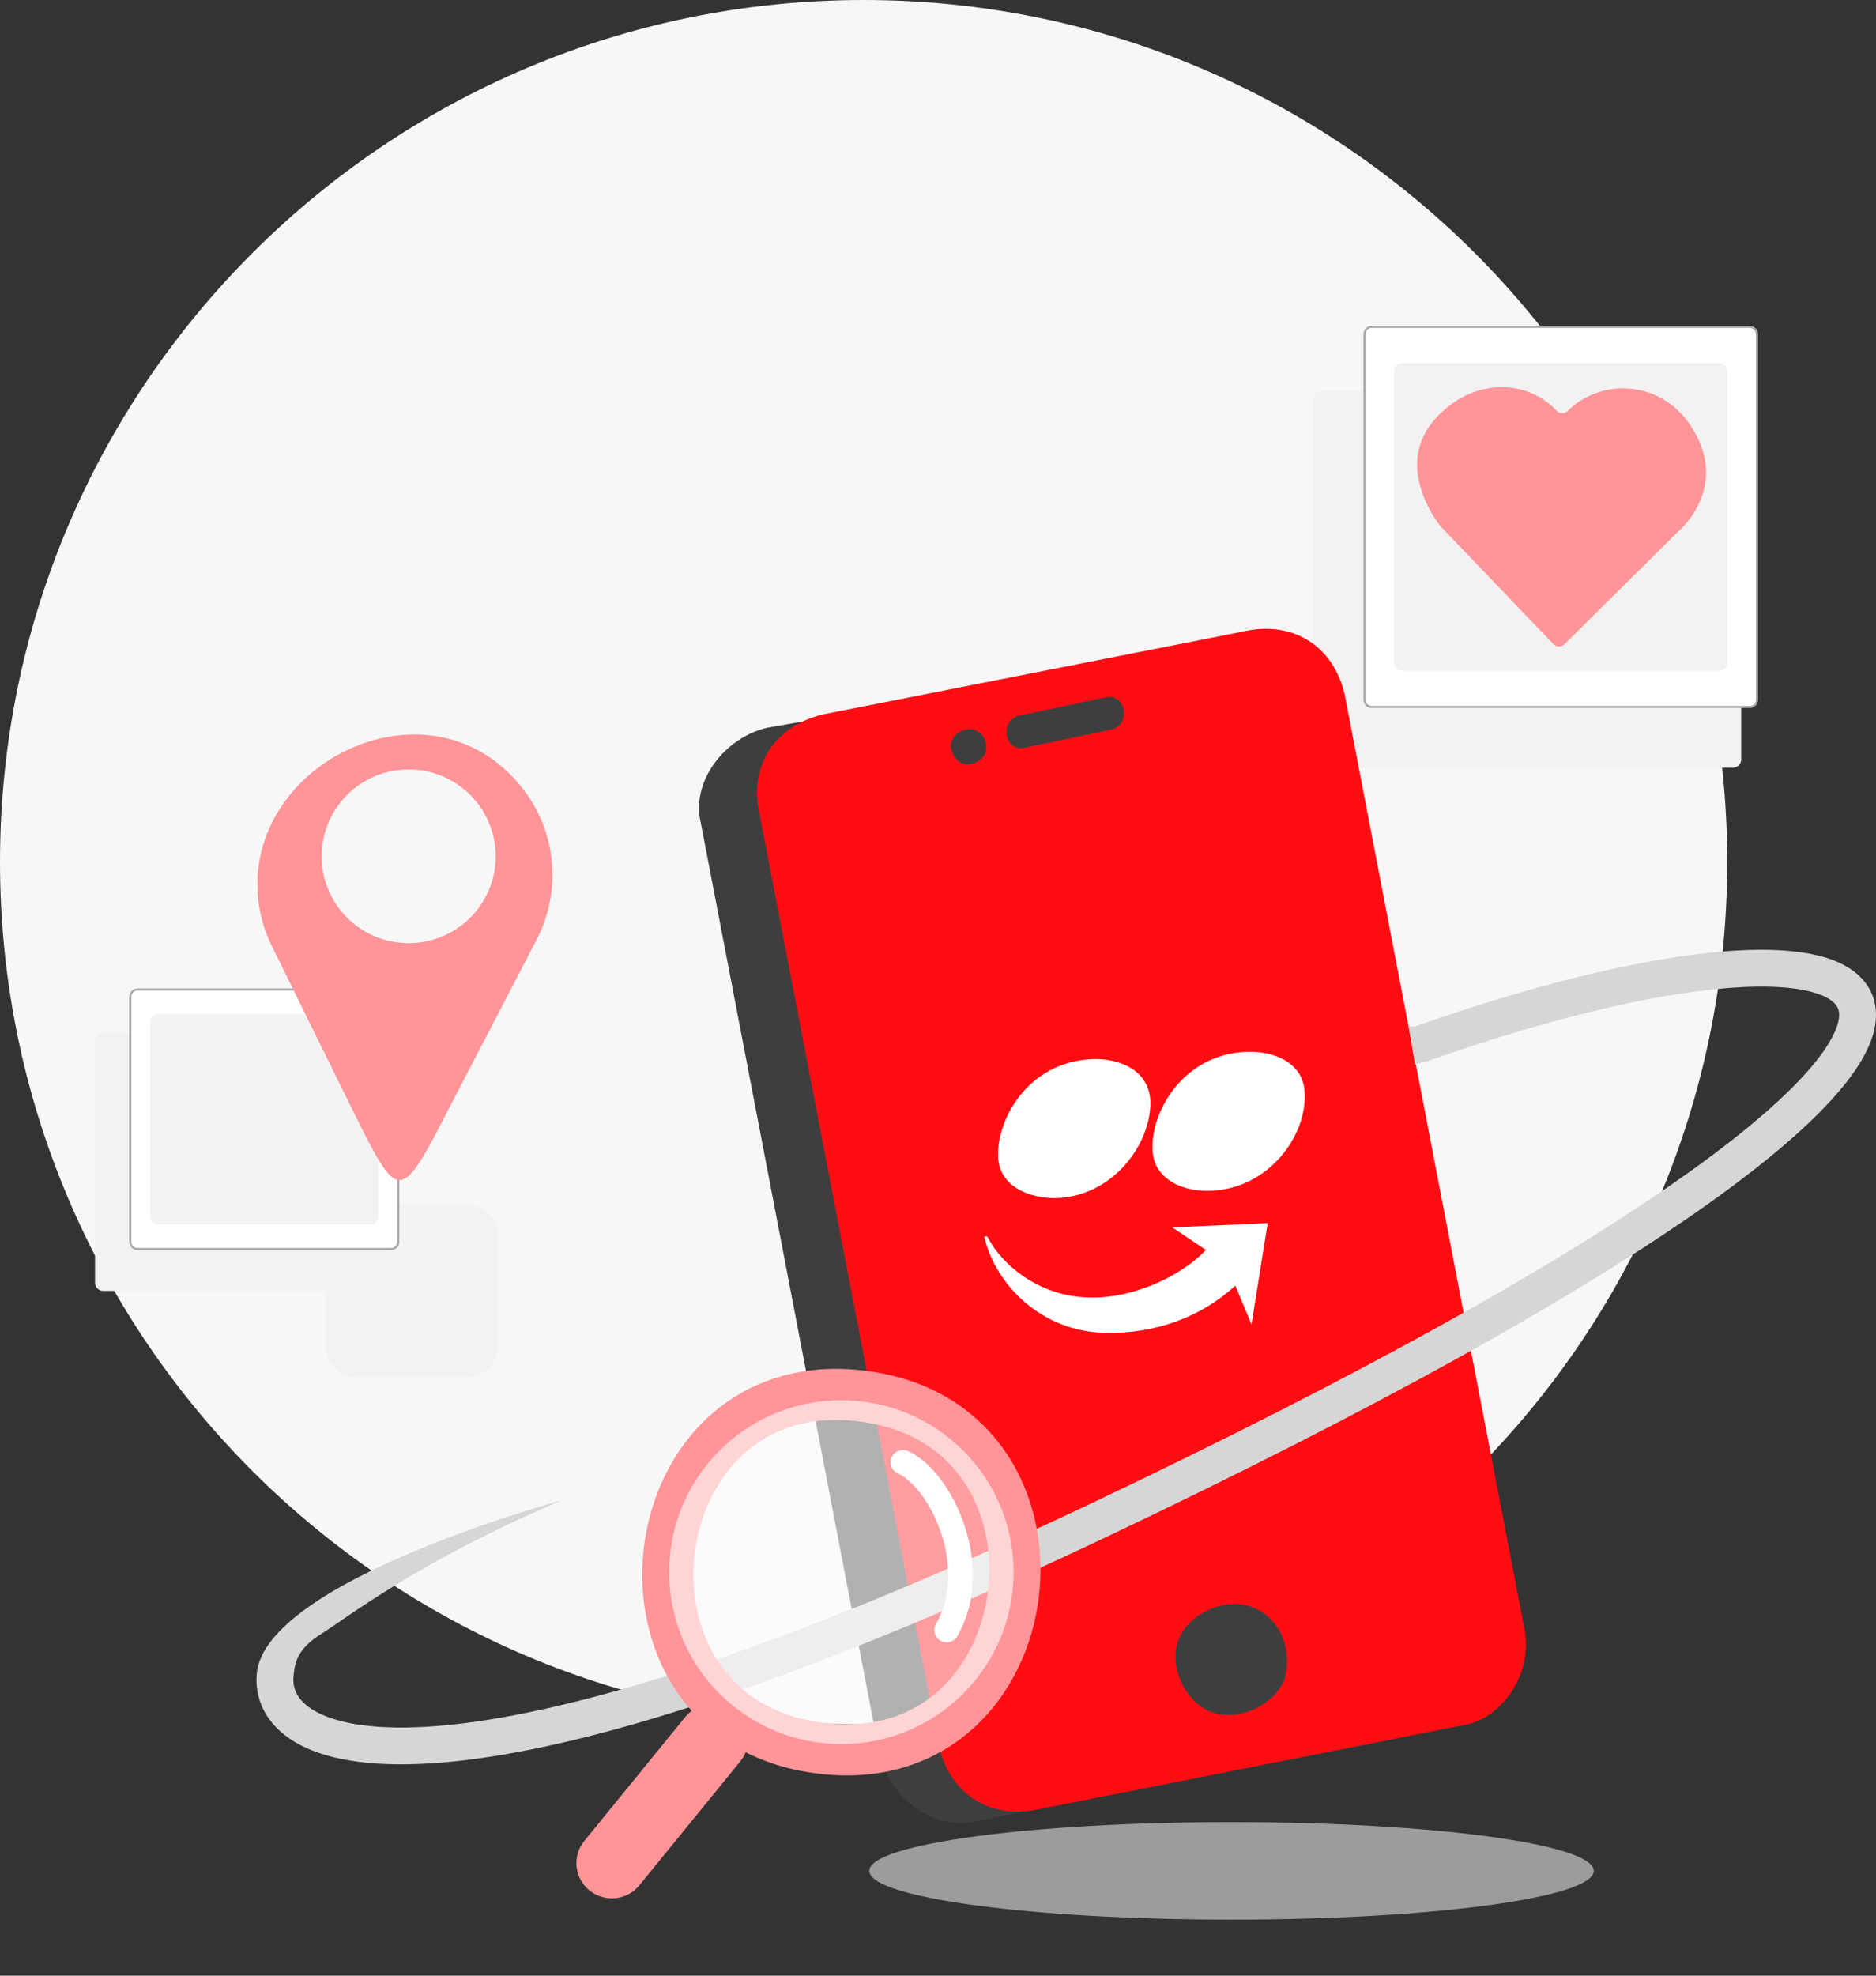<svg width="437" height="460" viewBox="0 0 437 460" fill="none" xmlns="http://www.w3.org/2000/svg">
<rect x="0" y="0" width="437" height="460" fill="#333333" stroke="none"/>
<path d="M201.174 401.42C312.279 401.42 402.348 311.559 402.348 200.71C402.348 89.861 312.279 0 201.174 0C90.069 0 0 89.861 0 200.71C0 311.559 90.069 401.42 201.174 401.42Z" fill="#F7F7F7"/>
<g style="mix-blend-mode:multiply">
<path d="M403.68 90.971H307.887C306.824 90.971 305.962 91.831 305.962 92.891V176.818C305.962 177.879 306.824 178.739 307.887 178.739H403.68C404.743 178.739 405.605 177.879 405.605 176.818V92.891C405.605 91.831 404.743 90.971 403.68 90.971Z" fill="#F2F2F2"/>
</g>
<path d="M407.592 76.106H319.537C318.606 76.106 317.852 76.859 317.852 77.787V162.917C317.852 163.846 318.606 164.598 319.537 164.598H407.592C408.522 164.598 409.276 163.846 409.276 162.917V77.787C409.276 76.859 408.522 76.106 407.592 76.106Z" fill="white" stroke="#AAAAAA" stroke-width="0.5"/>
<path d="M400.474 84.539H326.654C325.59 84.539 324.729 85.399 324.729 86.46V154.245C324.729 155.306 325.59 156.166 326.654 156.166H400.474C401.537 156.166 402.399 155.306 402.399 154.245V86.46C402.399 85.399 401.537 84.539 400.474 84.539Z" fill="#F2F2F2"/>
<path d="M393.955 99.312C386.651 88.032 372.537 88.273 365.23 95.634C364.482 96.435 363.259 96.414 362.54 95.587C355.497 87.974 342.204 87.904 333.703 98.257C324.952 108.931 334.84 121.723 335.639 122.632C335.719 122.715 335.719 122.715 335.719 122.715L361.828 149.957C362.548 150.702 363.689 150.722 364.436 150.002L390.998 123.684C391.08 123.685 403.167 113.395 393.955 99.312Z" fill="#FF9598"/>
<path d="M83.479 320.73H108.41C112.754 320.73 116.154 317.338 116.154 313.004V288.127C116.154 283.793 112.754 280.4 108.41 280.4H83.479C79.135 280.4 75.735 283.793 75.735 288.127V313.004C75.735 317.338 79.135 320.73 83.479 320.73Z" fill="#F2F2F2"/>
<path d="M339.421 382.94L298.153 167.562C295.832 157.878 285.684 150.061 275.9 152.394L178.628 169.455C168.845 171.788 160.917 181.869 163.238 191.553L204.972 408.868C207.292 418.552 217.44 426.368 227.223 424.035L322.074 405.505C333.815 402.705 339.785 393.091 339.421 382.94Z" fill="#3E3E3E"/>
<path d="M354.895 378.15L313.219 161.614C310.469 150.137 300.906 144.33 289.311 147.096L191.768 166.319C180.174 169.085 174.277 178.58 177.028 190.057L218.703 406.593C221.453 418.069 231.016 423.877 242.612 421.111L342.085 401.427C349.815 399.583 357.645 389.627 354.895 378.15Z" fill="#FF0D13"/>
<path fill-rule="evenodd" clip-rule="evenodd" d="M246.3 278.948C259.676 278.327 268.32 265.898 267.956 256.211C267.566 249.093 260.597 246.257 254.156 246.619C239.557 247.327 232.127 260.525 232.498 269.355C232.758 276.276 239.893 279.147 246.3 278.948ZM303.925 254.502C304.418 264.388 295.644 276.617 282.267 277.239C275.826 277.602 268.692 274.729 268.467 267.646C268.095 258.815 275.525 245.617 290.124 244.909C296.73 244.581 303.7 247.418 303.925 254.502ZM257.567 310.319C269.383 310.571 280.054 306.464 287.754 299.328L291.524 308.358L295.297 284.781L273.069 285.774L280.905 291.025C274.499 297.745 262.596 302.795 252.436 302.034C242.241 301.436 233.624 294.992 229.966 287.874L229.273 287.9C231.864 299.255 242.812 310.137 257.567 310.319Z" fill="white"/>
<path d="M227.091 169.964C225.13 169.251 222.442 170.483 221.715 172.429C220.987 174.373 222.221 177.032 224.182 177.745C226.143 178.459 228.831 177.227 229.559 175.282C230.152 172.778 229.052 170.678 227.091 169.964Z" fill="#3E3E3E"/>
<path d="M258.757 169.896L238.618 174.106C233.914 175.151 232.761 167.646 237.466 166.602L257.723 162.33C262.414 161.43 263.449 168.996 258.757 169.896Z" fill="#3E3E3E"/>
<path d="M291.464 374.085C285.269 371.831 276.777 375.723 274.48 381.868C272.182 388.013 276.081 396.412 282.276 398.665C288.47 400.919 296.962 397.028 299.26 390.883C301.134 382.973 297.659 376.339 291.464 374.085Z" fill="#3E3E3E"/>
<path fill-rule="evenodd" clip-rule="evenodd" d="M392.44 284.105C364.096 303.519 320.714 327.912 258.855 357.318C251.251 360.933 243.919 364.327 236.851 367.511C223.728 373.424 211.512 378.615 200.151 383.15C186.362 388.655 173.826 393.197 162.455 396.897C137.184 405.117 117.571 409.202 102.622 410.406C87.769 411.603 77.085 409.993 70.032 406.338C62.7 402.54 59.254 396.438 59.798 389.778C61.574 368.032 131.059 349.248 131.059 349.248C97.889 363.243 80.597 376.824 74.845 380.415C69.093 384.007 68.621 387.318 68.363 390.474C68.138 393.221 69.286 396.292 73.992 398.73C78.977 401.312 87.776 403.001 101.931 401.86C115.992 400.727 134.915 396.838 159.791 388.746C170.964 385.111 183.321 380.634 196.959 375.19C208.194 370.704 220.294 365.564 233.314 359.698C240.327 356.538 247.605 353.169 255.159 349.578C316.821 320.266 359.755 296.092 387.576 277.037C401.495 267.504 411.519 259.328 418.194 252.508C425.012 245.542 427.809 240.515 428.32 237.313C428.55 235.875 428.297 234.961 427.888 234.296C427.441 233.568 426.539 232.707 424.771 231.91C421.113 230.259 414.896 229.398 406.052 229.814C388.55 230.637 362.887 236.335 332.478 247.081L329.608 247.845L328.155 238.998H329.608C360.395 228.121 386.955 222.129 405.647 221.249C414.9 220.814 422.772 221.599 428.312 224.098C431.144 225.375 433.618 227.216 435.215 229.816C436.849 232.477 437.309 235.517 436.806 238.662C435.854 244.624 431.415 251.271 424.342 258.498C417.126 265.87 406.604 274.404 392.44 284.105Z" fill="#D6D6D6"/>
<path fill-rule="evenodd" clip-rule="evenodd" d="M171.24 398.547C174.783 401.398 175.333 406.559 172.47 410.073L148.928 438.967C146.065 442.482 140.871 443.02 137.329 440.169C133.786 437.317 133.235 432.157 136.099 428.643L159.641 399.748C162.504 396.233 167.697 395.696 171.24 398.547Z" fill="#FF9598"/>
<path fill-rule="evenodd" clip-rule="evenodd" d="M226.656 402.458C217.717 410.506 205.337 414.848 190.335 412.923C175.305 411.062 164.339 403.781 157.589 393.784C150.926 383.915 148.603 371.76 149.983 360.281C151.365 348.803 156.502 337.57 165.322 329.63C174.26 321.582 186.64 317.24 201.643 319.165C216.672 321.026 227.639 328.307 234.388 338.304C241.052 348.173 243.374 360.328 241.993 371.807C240.612 383.285 235.476 394.518 226.656 402.458ZM224.5 344.949C219.733 337.891 211.881 332.417 200.162 330.969L200.147 330.967L200.133 330.965C188.45 329.462 179.573 332.821 173.309 338.461C166.923 344.21 162.91 352.656 161.822 361.699C160.734 370.74 162.623 379.948 167.478 387.139C172.243 394.197 180.096 399.671 191.815 401.119L191.83 401.121L191.844 401.123C203.527 402.625 212.404 399.267 218.668 393.627C225.054 387.877 229.067 379.432 230.156 370.39C231.243 361.348 229.354 352.139 224.5 344.949Z" fill="#FF9598"/>
<path opacity="0.6" d="M195.988 406.069C218.145 406.069 236.107 388.149 236.107 366.043C236.107 343.937 218.145 326.017 195.988 326.017C173.831 326.017 155.87 343.937 155.87 366.043C155.87 388.149 173.831 406.069 195.988 406.069Z" fill="#FFFDFD"/>
<path opacity="0.6" d="M286.871 446.948C333.472 446.948 371.25 441.864 371.25 435.593C371.25 429.321 333.472 424.237 286.871 424.237C240.269 424.237 202.491 429.321 202.491 435.593C202.491 441.864 240.269 446.948 286.871 446.948Z" fill="#E3E3E3"/>
<path fill-rule="evenodd" clip-rule="evenodd" d="M207.701 339.32C208.334 337.874 210.024 337.214 211.473 337.847C214.232 339.051 216.836 341.434 219.026 344.315C221.248 347.237 223.198 350.872 224.565 354.855C227.283 362.777 227.827 372.517 223.002 380.943C222.216 382.313 220.467 382.79 219.094 382.006C217.72 381.223 217.243 379.477 218.027 378.107C221.782 371.551 221.522 363.634 219.145 356.707C217.965 353.267 216.295 350.18 214.462 347.769C212.597 345.316 210.708 343.752 209.177 343.084C207.727 342.451 207.067 340.765 207.701 339.32Z" fill="white"/>
<g style="mix-blend-mode:multiply">
<path d="M88.425 240.485H24.064C23.001 240.485 22.139 241.345 22.139 242.406V298.647C22.139 299.707 23.001 300.567 24.064 300.567H88.425C89.488 300.567 90.35 299.707 90.35 298.647V242.406C90.35 241.345 89.488 240.485 88.425 240.485Z" fill="#F2F2F2"/>
</g>
<path d="M91.102 230.384H32.038C31.108 230.384 30.354 231.136 30.354 232.064V289.129C30.354 290.057 31.108 290.809 32.038 290.809H91.102C92.032 290.809 92.786 290.057 92.786 289.129V232.064C92.786 231.136 92.032 230.384 91.102 230.384Z" fill="white" stroke="#AAAAAA" stroke-width="0.5"/>
<path d="M86.231 236.081H36.912C35.849 236.081 34.987 236.941 34.987 238.002V283.192C34.987 284.253 35.849 285.113 36.912 285.113H86.231C87.294 285.113 88.156 284.253 88.156 283.192V238.002C88.156 236.941 87.294 236.081 86.231 236.081Z" fill="#F2F2F2"/>
<path fill-rule="evenodd" clip-rule="evenodd" d="M63.31 220.27C60.882 215.334 59.792 209.984 59.975 204.705C60.574 187.455 75.29 173.516 92.072 171.304C102.692 169.904 113.559 173.431 121.343 183.092C129.589 193.146 131 207.16 125.026 218.741L103.974 259.247C93.705 279.332 92.719 279.244 84.323 262.888L63.31 220.27ZM111.344 211.593C104.581 220.492 91.868 222.236 82.949 215.488C74.03 208.742 72.282 196.058 79.044 187.16C85.807 178.261 98.519 176.517 107.439 183.264C116.358 190.011 118.106 202.695 111.344 211.593Z" fill="#FF9598"/>
</svg>
